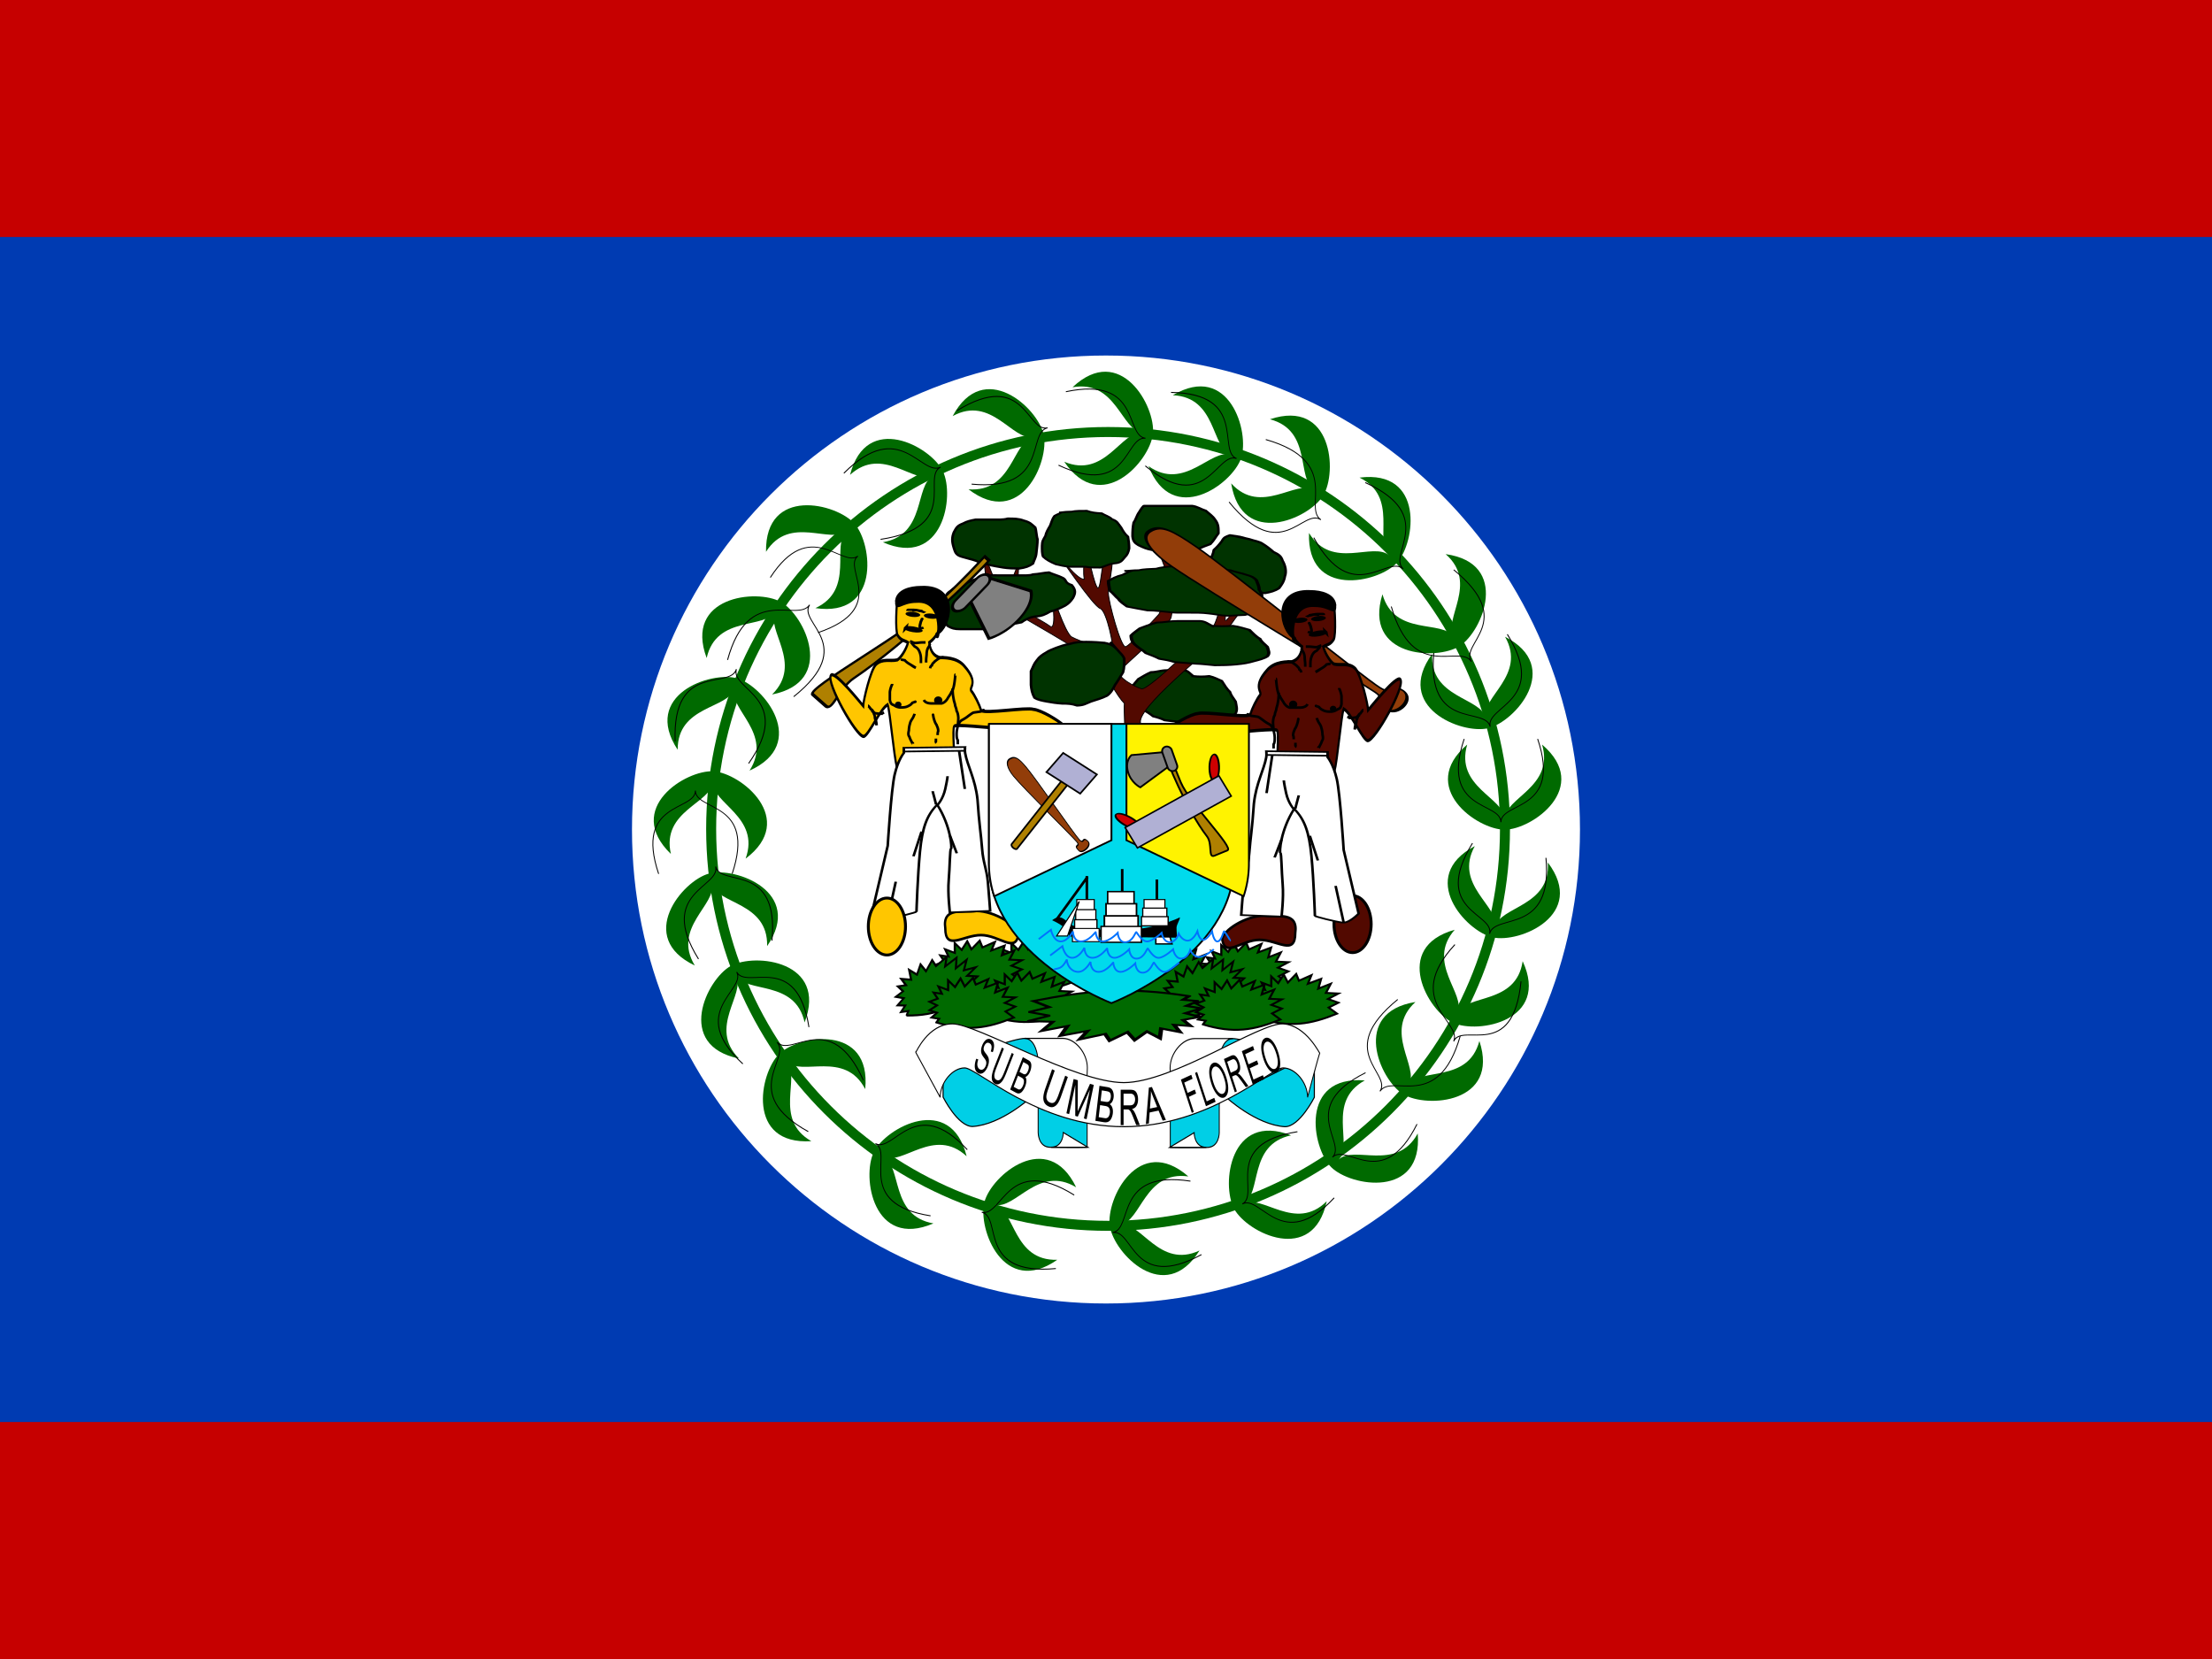 <svg xmlns="http://www.w3.org/2000/svg" viewBox="0 0 640 480"><rect x="0" y="0" width="640" height="480" fill="#333333" stroke="none"/><defs><clipPath id="a"><path fill-opacity=".67" d="M0 0h640v480H0z"/></clipPath></defs><g clip-path="url(#a)"><path fill-rule="evenodd" fill="#c60000" d="M-40 0h720v480H-40z"/><path fill-rule="evenodd" fill="#003bb2" d="M-40 68.57h720v342.86H-40z"/><path d="M457.137 239.998c0 75.743-61.403 137.143-137.142 137.143-75.743 0-137.142-61.4-137.142-137.14 0-75.742 61.402-137.14 137.142-137.14 75.743 0 137.142 61.402 137.142 137.14z" fill-rule="evenodd" fill="#fff"/><g stroke="#000" fill-rule="evenodd"><path d="M0 318.04c6.927 1.02 14.39 1.206 23.312 0 7.405 1.994 12.863 5.647 18.317 8.326 3.053 5.665 7.335 14 11.652 18.316 1.874 6.872 4.64 9.755 8.326 16.652.92 6.795 3.182 13.617 0 19.98-3.796 4.746-9.758 7.516-14.986 9.992-6.902 3.688-10.937 5.046-19.982 6.66-7.444 1.33-15.03 1.666-23.312 1.666-8.01-1.43-14.19-2.757-21.645-3.33-7.414-1.324-15.898-2.007-23.312-3.33-4.812-2.816-11.025-5.127-16.65-6.66-3.907-3.726-9.56-7.954-14.986-11.657-4.19-7.502-8.004-10.206-11.656-16.652-3.318-4.876-4.892-11.17-4.997-19.98 2.626-5.345 6.96-10.53 9.99-14.987 5.2-3.433 11.074-7.99 18.318-11.656 9.784-.346 13.604-3.214 23.312-3.33h24.977c5.65.565 8.44 5.583 13.32 9.99z" transform="matrix(.199 0 0 .17 345.244 141.57)" stroke-width="3.75" fill="#030"/><path d="M273.08 659.39c-6.66-38.298-16.652-133.21-16.652-174.84 1.665-31.64 121.56-139.87 124.89-151.53 3.33-11.656 64.94-99.91 74.93-126.55-24.976 18.316-66.605 98.243-74.93 106.57-8.326 8.326 18.316-83.257 9.99-111.56-8.325 33.303-21.646 118.22-31.637 126.55-4.99 4.996-91.58 104.9-101.57 101.57-9.99-3.33-36.63-19.98-31.633-29.972 4.995-9.99 71.6-71.6 74.93-93.248s8.327-73.266 14.987-78.26c6.662-4.997 16.653-29.974 24.978-49.956-21.645 9.99-24.976 39.964-33.3 41.63-8.327 1.664-28.31-33.304-28.31-33.304s13.32 38.298 14.987 46.624c1.665 8.326-6.66 63.275-11.657 69.936-4.994 6.66-41.627 53.284-48.29 54.95-6.66 1.665-24.975-76.597-24.975-91.583s13.32-73.266 0-76.597c-8.326 0-9.99 68.27-14.986 68.27s-16.653-68.27-16.653-68.27-6.66 31.638-3.33 53.284c-9.99 1.666-36.634-39.962-36.634-39.962s49.955 86.587 59.947 89.917c9.99 4.99 19.98 68.27 18.317 71.6s-49.954-16.65-59.945-23.315c-9.99-6.66-29.972-79.927-29.972-79.927s9.99 71.6-1.665 61.61c-11.656-9.99-29.972-18.316-39.963-33.302-9.99-14.988-4.995-76.6-4.995-76.6s-16.65 54.95-23.312 54.95c-6.66 0-28.307-73.265-28.307-73.265s3.33 79.928 13.32 84.923c9.99 4.995 159.85 104.9 161.52 114.9 1.667 9.99 19.984 48.288 29.975 59.944-1.666 21.647 6.66 161.52 9.99 194.82l29.973 9.99z" transform="matrix(.199 0 0 .17 278.923 126.253)" stroke-width="1pt" fill="#520900"/><path d="M-338.02 133.21c1.85 6.416 2.528 12.146 11.656 14.986 5.054 1.925 15.007 4.53 19.982 6.66 5.242 2.484 11.14 5.594 18.316 6.66 5.394 1.8 14.58 3.65 21.647 4.997 7.447 1.33 15.03 1.665 23.316 1.665 9.557-1.707 13.81-3.43 19.98-8.326 1.852-6.786 4.344-9.832 4.997-18.317.568-7.944 1.666-14.82 1.666-23.31-1.54-4.624-1.79-15.36-3.33-19.983-5.578-5.466-7.05-8.65-16.653-11.656-7.476-3.382-14.307-3.33-23.312-3.33-6.96 2.32-15.343 1.665-23.31 1.665h-23.312c-6.973 1.52-12.292 2.766-18.317 6.66-8.132 3.677-9.337 6.32-13.32 14.99-2.934 8.8-3.036 15.416 0 26.64z" transform="matrix(.199 0 0 .17 343.254 135.897)" stroke-width="3.75" fill="#030"/><path d="M-329.7 191.49c0-2.78-6.02 2.69-8.326 4.995-5.392 3.774-7.647 8.815-8.326 18.317-2.502 5.19 0 13.714 0 21.646 0 9.18.062 15.585 4.996 19.982 5.598 3.445 8.29 4.995 18.316 4.995h46.624c5.896-1.965 13.09-2.953 19.982-4.995 7.705-4.085 13.07-4.517 21.646-6.66 4.883-4.238 11.635-8.6 19.982-9.99 9.547-.456 15.257-3.79 21.647-8.327 8.22-2.054 15.64-6.365 21.65-9.99 4.838-3.29 8.31-7.416 11.657-13.322 3.396-7.92 4.482-12.89-1.665-21.643-12.143-4.415-6.11-9.19-14.987-13.32-4.062-2.454-13.524-5.674-18.316-8.327-8.294.614-14.193 2.68-23.313 3.33-4.71 2.355-14.368 1.665-21.647 1.665h-26.642c-7.968 0-16.35-.656-23.312 1.665-6.667 1.817-9.985 4.84-16.65 6.66-4.394 2.986-11.508 5.41-16.653 8.325l16.653-8.326c-4.393 2.984-11.507 5.41-23.312 13.32z" transform="matrix(.199 0 0 .17 342.26 137.6)" stroke-width="3.75" fill="#030"/><path d="M-186.5 49.95c3.314 0-5.2 3.98-8.326 6.66-4.01 7.063-4.474 13.422-6.66 19.98-2.566 5.773-5.727 13.067-6.66 19.983-3.14 7.494-4.88 10.226-4.997 19.982 0 7.677-.09 16.38 1.665 21.646 5.05 6.366 9.9 9.98 18.317 14.99 7.203 2.495 12.49 3.984 19.98 4.996h23.31c5.267 1.756 13.97 1.665 21.646 1.665 8.492-3.172 11.708-7.21 19.98-8.326 9.116-.828 10.688-4.642 14.987-11.656 3.998-5.168 5.674-11.013 6.66-18.316 0-8.4-.75-15.626-1.665-23.31-4.007-4.494-7.053-10.696-9.99-18.316-5.147-8.82-5.153-12.74-13.32-16.65-3.978-5.43-10.85-8.07-14.99-11.657-8.65-.62-15.217-1.695-21.645-4.996-7.678 0-16.38-.09-21.647 1.666-6.03 0-10.447.57-16.65 1.665z" transform="matrix(.199 0 0 .145 343.918 141.036)" stroke-width="3.75" fill="#030"/><path d="M-58.28 64.935c-.987 0-4.077 4.824-6.66 9.99-4.344 6.916-4.925 13.316-8.326 18.317-1.33 7.443-1.665 15.028-1.665 23.312.75 8.314 3.192 11.323 8.32 14.987 7.714 4.38 11.368 6.415 19.983 8.33 7.447.572 12.8 1.664 21.647 1.664 7.97 0 16.35.657 23.313-1.664 8.283 0 15.87-.337 23.312-1.666 3.823-3.24 12.04-6.14 16.65-8.324 5.483-6.643 8.107-13.246 11.657-18.318 0-9.823.078-15.565-4.995-23.313-3.622-6.39-7.962-9.32-13.323-14.99-6.718-2.335-12.38-7.194-19.982-8.324H-58.28z" transform="matrix(.199 0 0 .17 342.59 135.33)" stroke-width="3.75" fill="#030"/><path d="M76.596 76.59c-6.286 2.62-8.59 3.3-11.656 9.992-4.62 7.115-7.342 10.462-11.656 14.986-.99 6.664-3.643 13.88-6.66 18.317-.915 7.684-1.666 14.913-1.666 23.312 4.222 6.486 10.085 12.603 16.65 16.65 6.792 2.352 13.95 5.933 19.983 8.327 7.77 2.033 14.955 4.398 23.316 4.995 7.217 1.8 15.164 1.66 23.312 1.66 7.404-1.61 13.75-3.477 19.98-8.324 3.334-5.197 7.157-11.046 8.327-19.983 2.754-8.263.54-19.06-3.33-26.642-2.04-7.476-5.016-10.372-13.32-14.986-4.596-4.854-10.703-10.322-14.988-13.32-5.28-4.585-12.142-5.154-19.98-8.327-8.493-1.887-11.338-4.33-19.983-4.995l19.983 4.995c-8.488-1.885-11.333-4.33-28.304-6.66z" transform="matrix(.199 0 0 .17 340.602 141.854)" stroke-width="3.75" fill="#030"/><path d="M-51.62 146.53c-7.617 3.463-11.16 7.635-16.65 13.32 0 8.847 1.092 14.2 1.665 21.648 3.466 4.734 7.144 14.25 9.99 18.316 2.173 6.812 6.922 12.137 9.992 16.652 7.69 3.112 15.495 5.44 23.312 8.325 9.194 0 15.094 2.06 23.31 3.335 6.96 2.32 15.342 1.665 23.31 1.665 8.147 0 16.094-.14 23.312 1.664 7.703 1.37 13.396 4.36 21.647 4.995 4.74-.45 13.136-1.14 19.982-1.667 7.667-3.485 10.982-5.707 14.987-11.656 3.752-4.542 3.33-11.267 3.33-19.98 1.602-8.973 2.092-15.008-1.665-23.313-.108-8.96-1.817-13.172-3.33-21.647-3.006-6.01-5.647-8.65-11.657-11.656-5.467-3.806-12.866-5.996-18.32-9.99-7.432-.884-15.76-2.05-21.646-3.33-6.51-4.34-11.933-6.544-21.647-6.66-9.515-1.132-13.997-2.263-21.648 1.665-7.99.57-15.15 2.17-19.983 4.996-6.144.47-15.283.98-19.982 3.33-7.414 0-9.987 1.288-16.65 1.665l16.65-1.665c-7.414 0-9.987 1.287-18.316 9.99z" transform="matrix(.252 0 0 .132 337.902 146.95)" stroke-width="3.75" fill="#030"/><path d="M-123.22 278.07c-4.3-.632-17.278-1.665-26.642-1.665-8.747 0-15.86.58-23.312 3.33-7.975 1.537-13.883 4.047-19.982 6.66-5.053 2.394-10.953 4.83-14.986 8.326-4.955 3.37-9.13 6.34-13.32 13.325-4.477 6.422-4.945 10.56-8.327 18.317v23.31c.59 7.635 1.64 14.23 5 21.65 5.02 4.016 11.976 5.28 18.316 6.66 6.03 1.31 13.875 2.774 21.647 3.33 9.24 0 14.16.465 21.647 3.33 9.746-.36 11.605-2.628 19.98-6.66 9.314-3.693 14.86-5.06 23.31-9.99 5.175-4.08 8.58-10.986 11.658-18.318 4.69-7.573 7.91-14.884 11.656-21.645 1.804-7.22 1.665-15.165 1.665-23.313-2.22-6.258-5.754-8.905-9.99-14.986-4.62-5.05-6.675-8.946-9.994-13.32l9.99 13.32c-4.615-5.05-6.67-8.946-18.315-11.656z" transform="matrix(.2 0 0 .17 344.25 138.73)" stroke-width="3.75" fill="#030"/><path d="M0 318.04c6.927 1.02 14.39 1.206 23.312 0 7.405 1.994 12.863 5.647 18.317 8.326 3.053 5.665 7.335 14 11.652 18.316 1.874 6.872 4.64 9.755 8.326 16.652.92 6.795 3.182 13.617 0 19.98-3.796 4.746-9.758 7.516-14.986 9.992-6.902 3.688-10.937 5.046-19.982 6.66-7.444 1.33-15.03 1.666-23.312 1.666-8.01-1.43-14.19-2.757-21.645-3.33-7.414-1.324-15.898-2.007-23.312-3.33-4.812-2.816-11.025-5.127-16.65-6.66-3.907-3.726-9.56-7.954-14.986-11.657-4.19-7.502-8.004-10.206-11.656-16.652-3.318-4.876-4.892-11.17-4.997-19.98 2.626-5.345 6.96-10.53 9.99-14.987 5.2-3.433 11.074-7.99 18.318-11.656 9.784-.346 13.604-3.214 23.312-3.33h24.977c5.65.565 8.44 5.583 13.32 9.99z" transform="matrix(.26 0 0 .14 350.64 136.54)" stroke-width="3.75" fill="#030"/></g><g fill-rule="evenodd" stroke="#000" stroke-width="3.711" fill="#006a00"><path d="M200.16 613.18l4.71-7.064-12.952-2.355 9.42-9.415-12.952-4.71 12.952-9.42-12.952-7.064 14.13-5.887-7.065-11.773 14.13 2.353-5.884-14.13 16.484 7.065v-18.84l11.773 12.952 9.42-16.484 7.065 15.306 14.13-16.484 4.71 12.952 21.192-10.597-5.888 16.484 22.37-9.42-4.71 18.84 21.195-9.42-8.242 17.66 21.194 1.177-17.665 10.597 17.662 7.066-16.485 9.42 14.13 11.774c-45.136 20.8-79.674 27.473-131.87 9.42z" transform="matrix(.17 0 0 .15 294.24 194.23)"/><path d="M200.16 613.18l4.71-7.064-12.952-2.355 9.42-9.415-12.952-4.71 12.952-9.42-12.952-7.064 14.13-5.887-7.065-11.773 14.13 2.353-5.884-14.13 16.484 7.065v-18.84l11.773 12.952 9.42-16.484 7.065 15.306 14.13-16.484 4.71 12.952 21.192-10.597-5.888 16.484 22.37-9.42-4.71 18.84 21.195-9.42-8.242 17.66 21.194 1.177-17.665 10.597 17.662 7.066-16.485 9.42 14.13 11.774c-45.136 20.8-79.674 27.473-131.87 9.42z" transform="matrix(.17 0 0 .15 255.21 193.09)"/><path d="M200.16 613.18l4.71-7.064-12.952-2.355 9.42-9.415-12.952-4.71 12.952-9.42-12.952-7.064 14.13-5.887-7.065-11.773 14.13 2.353-5.884-14.13 16.484 7.065v-18.84l11.773 12.952 9.42-16.484 7.065 15.306 14.13-16.484 4.71 12.952 21.192-10.597-5.888 16.484 22.37-9.42-4.71 18.84 21.195-9.42-8.242 17.66 21.194 1.177-17.665 10.597 17.662 7.066-16.485 9.42 14.13 11.774c-45.136 20.8-79.674 27.473-131.87 9.42z" transform="matrix(.17 0 0 .15 315.93 193.66)"/><path d="M200.16 613.18l4.71-7.064-12.952-2.355 9.42-9.415-12.952-4.71 12.952-9.42-12.952-7.064 14.13-5.887-7.065-11.773 14.13 2.353-5.884-14.13 16.484 7.065v-18.84l11.773 12.952 9.42-16.484 7.065 15.306 14.13-16.484 4.71 12.952 21.192-10.597-5.888 16.484 22.37-9.42-4.71 18.84 21.195-9.42-8.242 17.66 21.194 1.177-17.665 10.597 17.662 7.066-16.485 9.42 14.13 11.774c-45.136 20.8-79.674 27.473-131.87 9.42z" transform="matrix(.16 -.05 .03 .15 288.98 212.41)"/><path d="M200.16 613.18l4.71-7.064-12.952-2.355 9.42-9.415-12.952-4.71 12.952-9.42-12.952-7.064 14.13-5.887-7.065-11.773 14.13 2.353-5.884-14.13 16.484 7.065v-18.84l11.773 12.952 9.42-16.484 7.065 15.306 14.13-16.484 4.71 12.952 21.192-10.597-5.888 16.484 22.37-9.42-4.71 18.84 21.195-9.42-8.242 17.66 21.194 1.177-17.665 10.597 17.662 7.066-16.485 9.42 14.13 11.774c-45.136 20.8-79.674 27.473-131.87 9.42z" transform="matrix(.17 0 0 .15 330.39 202.72)"/><path d="M200.16 613.18l4.71-7.064-12.952-2.355 9.42-9.415-12.952-4.71 12.952-9.42-12.952-7.064 14.13-5.887-7.065-11.773 14.13 2.353-5.884-14.13 16.484 7.065v-18.84l11.773 12.952 9.42-16.484 7.065 15.306 14.13-16.484 4.71 12.952 21.192-10.597-5.888 16.484 22.37-9.42-4.71 18.84 21.195-9.42-8.242 17.66 21.194 1.177-17.665 10.597 17.662 7.066-16.485 9.42 14.13 11.774c-45.136 20.8-79.674 27.473-131.87 9.42z" transform="matrix(.17 0 0 .15 314.01 204.42)"/><path d="M200.16 613.18l4.71-7.064-12.952-2.355 9.42-9.415-12.952-4.71 12.952-9.42-12.952-7.064 14.13-5.887-7.065-11.773 14.13 2.353-5.884-14.13 16.484 7.065v-18.84l11.773 12.952 9.42-16.484 7.065 15.306 14.13-16.484 4.71 12.952 21.192-10.597-5.888 16.484 22.37-9.42-4.71 18.84 21.195-9.42-8.242 17.66 21.194 1.177-17.665 10.597 17.662 7.066-16.485 9.42 14.13 11.774c-45.136 20.8-79.674 27.473-131.87 9.42z" transform="matrix(.17 0 0 .15 238.82 193.09)"/><path d="M200.16 613.18l4.71-7.064-12.952-2.355 9.42-9.415-12.952-4.71 12.952-9.42-12.952-7.064 14.13-5.887-7.065-11.773 14.13 2.353-5.884-14.13 16.484 7.065v-18.84l11.773 12.952 9.42-16.484 7.065 15.306 14.13-16.484 4.71 12.952 21.192-10.597-5.888 16.484 22.37-9.42-4.71 18.84 21.195-9.42-8.242 17.66 21.194 1.177-17.665 10.597 17.662 7.066-16.485 9.42 14.13 11.774c-45.136 20.8-79.674 27.473-131.87 9.42z" transform="matrix(.16 -.05 .03 .15 211.86 211.85)"/><path d="M200.16 613.18l4.71-7.064-12.952-2.355 9.42-9.415-12.952-4.71 12.952-9.42-12.952-7.064 14.13-5.887-7.065-11.773 14.13 2.353-5.884-14.13 16.484 7.065v-18.84l11.773 12.952 9.42-16.484 7.065 15.306 14.13-16.484 4.71 12.952 21.192-10.597-5.888 16.484 22.37-9.42-4.71 18.84 21.195-9.42-8.242 17.66 21.194 1.177-17.665 10.597 17.662 7.066-16.485 9.42 14.13 11.774c-45.136 20.8-79.674 27.473-131.87 9.42z" transform="matrix(.17 0 0 .15 253.28 202.16)"/><path d="M200.16 613.18l4.71-7.064-12.952-2.355 9.42-9.415-12.952-4.71 12.952-9.42-12.952-7.064 14.13-5.887-7.065-11.773 14.13 2.353-5.884-14.13 16.484 7.065v-18.84l11.773 12.952 9.42-16.484 7.065 15.306 14.13-16.484 4.71 12.952 21.192-10.597-5.888 16.484 22.37-9.42-4.71 18.84 21.195-9.42-8.242 17.66 21.194 1.177-17.665 10.597 17.662 7.066-16.485 9.42 14.13 11.774c-45.136 20.8-79.674 27.473-131.87 9.42z" transform="matrix(.17 0 0 .15 236.89 203.85)"/><path d="M200.16 613.18l4.71-7.064-12.952-2.355 9.42-9.415-12.952-4.71 12.952-9.42-12.952-7.064 14.13-5.887-7.065-11.773 14.13 2.353-5.884-14.13 16.484 7.065v-18.84l11.773 12.952 9.42-16.484 7.065 15.306 14.13-16.484 4.71 12.952 21.192-10.597-5.888 16.484 22.37-9.42-4.71 18.84 21.195-9.42-8.242 17.66 21.194 1.177-17.665 10.597 17.662 7.066-16.485 9.42 14.13 11.774c-45.136 20.8-79.674 27.473-131.87 9.42z" transform="matrix(-.34 0 .02 -.15 399.81 380.19)"/></g><path d="M356.34 196.48c0 22.512-18.995 6.66-38.298 6.66-19.302 0-36.632 17.517-39.962 0 0-9.19 25.655-23.312 44.957-23.312 14.308 1.666 36.634-4.196 33.303 16.652z" fill-rule="evenodd" transform="matrix(.27 0 0 .3 278.56 210.98)" stroke="#000" stroke-width="2.5" fill="#510800"/><path d="M356.34 196.48c0 22.512-18.995 6.66-38.298 6.66-19.302 0-36.632 17.517-39.962 0 0-9.19 25.655-23.312 44.957-23.312 14.308 1.666 36.634-4.196 33.303 16.652z" fill-rule="evenodd" transform="matrix(-.27 0 0 .3 369.71 209.61)" stroke="#000" stroke-width="2.5" fill="#ffc600"/><path d="M349.68 188.16c0 13.794-7.082 24.977-15.82 24.977-8.736 0-15.818-11.183-15.818-24.977s7.082-24.977 15.82-24.977c8.735 0 15.818 11.183 15.818 24.977z" fill-rule="evenodd" transform="matrix(.34 0 0 .33 277.83 205.29)" stroke="#000" stroke-width="2.5" fill="#520900"/><g fill-rule="evenodd" stroke="#000" stroke-width="1pt" transform="matrix(-.62 -.12 -.37 .62 523.74 93.66)"><path d="M273.75 383.58c-2.737 4.56 42.976 12.952 57.694 22.37 14.72 9.42 14.718 10.01 21.194 14.72l1.765-2.945C350.87 414.193 315.91 391.37 292 383.58c-6.805-2.273-10.3-13.248-12.95-8.83l-5.3 8.83z" transform="matrix(-.72 -.55 .52 -.76 322.39 677.92)" fill="#af8000"/><path d="M319.08 369.45l-25.315-5.887s-5.887 2.354-6.475 11.185c-.59 8.83 4.71 14.13 4.71 14.13l27.08-9.42V369.45z" transform="matrix(.84 -.3 .28 .9 -89.24 -64.18)" fill="gray"/><rect ry="3.532" rx="3.532" transform="matrix(.84 -.3 .28 .9 -19.21 -255.61)" height="19.428" width="7.064" y="534.62" x="175.71" fill="gray"/></g><path d="M244.77 87.42c7.322-5.948 11.157-3.72 17.65 3.1 9.322 9.815 41.317 58.855 46.312 63.02s4.24-6.42 10.344-1.39c3.032 3.728-10.437 17.027-13.737 14.57-6.415-5.02 3.91-5.375-.358-9.644-4.925-5.133-51.215-40.497-60.282-50.57-5.92-6.578-6.313-13.97.068-19.088z" fill-rule="evenodd" transform="matrix(.7 .16 .33 .53 132.43 68.16)" stroke="#000" stroke-width="1.25" fill="#923d09"/><g stroke="#000"><path d="M193.63 88.25c15.546 4.423 43.275 46.12 53.766 45.79 16.652-.48 83.233-77.56 72.564-88.252-7.4-8.246-67.94 41.192-71.852 44.126-.67-8.6-15.95-51.042-28.31-59.945-14.62-9.31-32.21-4.16-47.82-6.665-7.3-2.843-18.84-14.056-23.78-24.976 8.182-3.544 15.323-2.48 23.31-10.65 5.68-6.643 2.382-46.914.37-51.06-13.29-14.268 5.43-7.327-39.023-9.08-64.268-2.448-75.878 49.58-31.653 70.79-3.462 15.93-14.22 19.594-22.94 21.646-8.776.106-38.825-.763-55.545 12.49-33.403 24.55-8.925 30.903-15.352 35.8C.192 73.91-10.503 88.093-14.523 96.573c-10.472 4.996-99.485-4.995-116.5-1.664-16.42.962-56.467 15.815-73.15 26.64 3.565 14.14 241.51-7.605 249.27-2.5 5.946 3.346-2.705 51.238 2.01 54.95 1.66 9.063 116.54 5.83 125.6 5.83 7.558-18.86 15.39-81.558 20.926-91.583z" fill-rule="evenodd" transform="matrix(-.13 0 0 .2 282 186.26)" stroke-width="4.702" fill="#ffc600"/><path d="M174.9-96.568c1.543 25.457-7.118 3.304-38.37 3.304C75.97-98.3 97.246 5.932 97.246-26.24 71.018-39.95 52.41-126.53 126.86-123.17c23.54 0 44.96 7.858 48.045 26.603z" fill-rule="evenodd" transform="matrix(-.15 0 0 .14 285.62 187.12)" stroke-width="5.125"/><path d="M275.614 199.195c0 .336.034 1.59.167 2.33.09.75.31 1.616.5 2.166.07.89.42 1.035.5 2 .31.453.442 1.188.5 1.997 0 .854-.137 1.512-.167 2.33-.096.713-.322 1.275-.333 2.166 0 .873 0 1.51.333 1.998v1.167" stroke-width=".75" fill="none"/><path d="M276.448 195.198c-.116 0-.206 4.026-1.166 4.996-.208.642-.914 1.47-1.165 1.998-.335.492-.796 1.074-1.665 1.332h-2.332c-.926 0-1.494.01-2.164-.333a1.55 1.55 0 01-.666-.665m-2.498.5h-.167c.466 0 .22-.022-.666.332-.346.507-.755.725-1.333 1-.596.293-1.278.333-2.165.333-.84-.07-1.348-.337-1.832-.666-.808-.262-.962-.587-1.165-1.5v-2.33a7.448 7.448 0 01.5-1.832c.084-.252.166-.14.166-.5m-6.992 6.328c.084 0 .53.515.832 1 .514.183.647.742.832 1.165.134.535.334.572.334 1.332.336.742.44 1.4.5 2.165l-.5-2.165c.336.742.44 1.4.5 2.165m7.326-18.982h.166c-.45 0-.22-.01.666.166.364.454.962.86 1.5 1.165.594.366 1.072.803 1.664 1l-1.665-1c.595.366 1.073.803 1.665 1m7.826-2.997h-.167c.45 0 .22-.01-.666.167-.586.278-.95.578-1.497 1-.258.386-.652.46-.833 1.164-.314.17-.424.334-.5.833m-1.332-7.493h-.832c-.906 0-1.347.136-2.165.167-.706-.084-.875-.347-1.497-.5m1.332 20.983c-.028.132-.33.85-.5 1.165-.303.503-.707.983-.832 1.666-.194.58-.306 1.246-.334 1.998-.153.7-.254 1.324.166 1.832.18.658.514 1.138.832 1.83.222 0 .167-.054.167.168m5.83-8.327v.166c0-.448-.01-.22.166.667.23.803.43 1.478.834 1.998.22.66.465.9.5 1.832-.133.31-.167.653-.167 1.166m-.5 1v.832c-.182.242-.11.26-.333.333m14.152-9.326v.166c0-.465.052-.187-.833.167-.714.128-1.587.207-2.164.333-.536.262-1.054.696-1.5 1-.398.345-.963.695-1.498.998-.6.3-.865.565-1.166 1.166-.18.242-.11.26-.333.333" stroke-width=".75" fill="none"/><path d="M423.78-16.655c.123-.184 2.467-1.914 4.996-2.498 1.805-1.354 4.812-.74 6.66 0" transform="matrix(-.32 0 0 .2 403.23 180.6)" stroke-width="3" fill="none"/><path d="M445.42-19.153h.833c-2.248 0-1.106.054 3.33-.833 3.48-1.16 7.672-.832 11.656-.832 1.17.39.83.242.83 1.665M444.59-7.497v.833c0-2.327-.103-1.09 1.666 3.33.643 2.962 1.76 7.05.832 9.158-2.184 0-2.86-.274-4.163-.833" transform="matrix(-.24 0 0 .2 373.51 180.6)" stroke-width="3.402" fill="none"/><path d="M371.33-24.98c0 3.218-4.1 5.827-9.158 5.827s-9.158-2.61-9.158-5.828 4.1-5.83 9.158-5.83 9.158 2.61 9.158 5.83z" fill-rule="evenodd" transform="matrix(-.24 -.04 -.02 .1 350.64 199.07)" stroke-width="4.501"/><path d="M371.33-24.98c0 3.218-4.1 5.827-9.158 5.827s-9.158-2.61-9.158-5.828 4.1-5.83 9.158-5.83 9.158 2.61 9.158 5.83z" fill-rule="evenodd" transform="matrix(-.17 -.02 -.02 .08 330.5 187.51)" stroke-width="6.528"/><path d="M371.33-24.98c0 3.218-4.1 5.827-9.158 5.827s-9.158-2.61-9.158-5.828 4.1-5.83 9.158-5.83 9.158 2.61 9.158 5.83z" fill-rule="evenodd" transform="matrix(-.17 -.02 -.02 .08 325.19 187)" stroke-width="6.528"/><path d="M270.62 202.608c0 .414.373.75.833.75.46 0 .832-.336.832-.75s-.373-.75-.832-.75c-.46 0-.833.336-.833.75zm-11.324 1.25c0 .276.26.5.583.5.32 0 .582-.224.582-.5s-.26-.5-.583-.5c-.323 0-.584.224-.584.5z" fill-rule="evenodd" stroke-width=".75"/><path d="M263.792 186.207v.166c0-.56-.04-.206.833.666.744.356 1.032.733 1.332 1.33.348.77.468 1.324.5 2.166v1.333m2.83-5.83c-.114 0-.294.455-.5 1-.37.437-.606 1.07-.665 1.83 0 .905-.156 1.292-.166 2.166v.666m-15.654 13.986c0 .096.52.29.832.666.632.085 1.193.166 1.998.166.122-.183.367-.243.666-.333" stroke-width=".75" fill="none"/></g><g fill-rule="evenodd" stroke="#000" stroke-width="3.75" fill="#fff"><path d="M276.41 36.63l88.253 1.665V49.95s8.325 14.987 13.32 48.29c4.996 33.303 9.992 158.19 9.992 158.19l21.646 141.54s-13.32 21.647-23.31 19.982c-9.99-1.666-39.96-13.32-39.96-14.987 0-1.665-1.666-79.926-4.996-133.21-3.33-53.285-9.99-81.592-24.976-104.9-19.982 48.288-21.647 98.243-19.982 98.243s1.665 39.963 3.33 69.936c1.666 29.972-1.665 71.6-1.665 71.6l-58.28-3.33s1.665-36.633 3.33-64.94c1.666-28.307 6.745-41.625 8.327-73.266 1.748-34.963 4.202-53.32 6.66-109.9 3.238-45.74 14.687-75.258 17.9-103.24.87-7.133-.416-12.488.416-13.32z" transform="matrix(-.2 0 0 .13 334.44 211.38)"/><path d="M316.38 166.51s-8.326-13.32-11.656-36.633-3.33-28.307-3.33-28.307m-3.334 131.55l-9.99 39.963" transform="matrix(-.2 0 0 .13 334.44 211.38)"/><path d="M276.41 223.12l11.657 54.95" transform="matrix(-.2 0 0 .13 321.91 211.6)"/><path d="M387.98 417.95l-11.66-81.6M276.41 44.955l88.253 1.665M318.04 164.84c0-1.665 4.995-29.972 4.995-29.972M284.74 44.955l-8.326 84.922" transform="matrix(-.2 0 0 .13 334.44 211.38)"/></g><path d="M435.436 239.833c0 63.42-51.416 114.837-114.838 114.837S205.76 303.254 205.76 239.833s51.417-114.838 114.838-114.838 114.838 51.416 114.838 114.838z" stroke="#006a00" stroke-width="2.894" fill="none"/><g stroke-width="1pt"><path d="M446.172 215.426c14.442 12.315-2.86 24.63-10.832 24.63-7.972 0-25.275-12.316-10.832-24.63-3.61 12.315 10.832 15.394 10.832 21.552 0-6.158 14.443-9.236 10.832-21.552z" fill-rule="evenodd" fill="#006a00"/><path d="M336.61 432.28c35.433 124.02-53.15 106.3-53.15 141.73 0-35.433-88.582-17.717-53.15-141.73" stroke="#000" fill="none" transform="matrix(.2 0 0 .17 377.57 140.31)"/></g><g stroke-width="1pt"><path d="M310.32 112.045c13.822-13.01 24.133 5.57 23.25 13.502-.88 7.933-15.017 23.79-25.644 8.056 11.825 4.955 16.478-9.077 22.59-8.396-6.112-.68-7.57-15.394-20.195-13.162z" fill-rule="evenodd" fill="#006a00"/><path d="M336.61 432.28c35.433 124.02-53.15 106.3-53.15 141.73 0-35.433-88.582-17.717-53.15-141.73" stroke="#000" fill="none" transform="matrix(.02 -.2 .17 .02 228.17 172.01)"/></g><g stroke-width="1pt"><path d="M347.045 361.822c-10.01 16.134-24.75.84-25.938-7.054-1.188-7.893 8.395-26.86 22.71-14.395-12.7-1.74-13.59 13.018-19.67 13.936 6.08-.92 11.274 12.92 22.898 7.51z" fill-rule="evenodd" fill="#006a00"/><path d="M336.61 432.28c35.433 124.02-53.15 106.3-53.15 141.73 0-35.433-88.582-17.717-53.15-141.73" stroke="#000" fill="none" transform="matrix(.03 .2 -.17 .03 411.01 282.71)"/></g><g stroke-width="1pt"><path d="M194.105 247.072c-13.647-13.193 4.388-24.403 12.345-23.905 7.957.498 24.46 13.87 9.277 25.258 4.37-12.066-9.852-16.04-9.47-22.187-.382 6.146-14.988 8.317-12.152 20.834z" fill-rule="evenodd" fill="#006a00"/><path d="M336.61 432.28c35.433 124.02-53.15 106.3-53.15 141.73 0-35.433-88.582-17.717-53.15-141.73" stroke="#000" fill="none" transform="matrix(-.2 0 0 -.17 257.89 326.33)"/></g><g stroke-width="1pt"><path d="M435.467 184.24c16.876 8.673 2.853 24.63-4.908 26.458-7.76 1.83-27.42-6.188-16.18-21.49-.7 12.817 14.063 12.5 15.472 18.495-1.41-5.994 11.945-12.304 5.612-23.464z" fill-rule="evenodd" fill="#006a00"/><path d="M336.61 432.28c35.433 124.02-53.15 106.3-53.15 141.73 0-35.433-88.582-17.717-53.15-141.73" stroke="#000" fill="none" transform="matrix(.2 -.05 .04 .17 351.5 126.86)"/></g><g stroke-width="1pt"><path d="M275.64 120.38c8.96-16.74 24.645-2.42 26.335 5.382 1.69 7.8-6.665 27.342-21.745 15.818 12.785.924 12.73-13.86 18.74-15.166-6.01 1.305-12.074-12.175-23.33-6.033z" fill-rule="evenodd" fill="#006a00"/><path d="M336.61 432.28c35.433 124.02-53.15 106.3-53.15 141.73 0-35.433-88.582-17.717-53.15-141.73" stroke="#000" fill="none" transform="matrix(-.04 -.2 .17 -.04 216.85 203.43)"/></g><g stroke-width="1pt"><path d="M383.86 347.56c-3.944 18.58-22.995 9.205-26.79 2.184-3.793-7.02-1.21-28.118 16.48-21.26-12.536 2.682-8.367 16.865-13.776 19.796 5.41-2.93 14.986 8.322 24.086-.72z" fill-rule="evenodd" fill="#006a00"/><path d="M336.61 432.28c35.433 124.02-53.15 106.3-53.15 141.73 0-35.433-88.582-17.717-53.15-141.73" stroke="#000" fill="none" transform="matrix(.1 .18 -.15 .08 417.2 251.4)"/></g><g stroke-width="1pt"><path d="M201.03 279.352c-17.135-8.152-3.607-24.532 4.093-26.598 7.7-2.067 27.597 5.343 16.83 20.982.304-12.83-14.442-12.06-16.034-18.01 1.59 5.948-11.566 12.666-4.89 23.626z" fill-rule="evenodd" fill="#006a00"/><path d="M336.61 432.28c35.433 124.02-53.15 106.3-53.15 141.73 0-35.433-88.582-17.717-53.15-141.73" stroke="#000" fill="none" transform="matrix(-.2 .05 -.04 -.17 286.71 334.13)"/></g><g stroke-width="1pt"><path d="M418.277 160.327c18.784 2.654 10.76 22.333 4.03 26.608-6.733 4.276-27.932 3.156-22.323-14.99 3.54 12.337 17.38 7.19 20.676 12.39-3.294-5.198 7.255-15.544-2.383-24.008z" fill-rule="evenodd" fill="#006a00"/><path d="M336.61 432.28c35.433 124.02-53.15 106.3-53.15 141.73 0-35.433-88.582-17.717-53.15-141.73" stroke="#000" fill="none" transform="matrix(.17 -.1 .1 .15 320.16 133.68)"/></g><g stroke-width="1pt"><path d="M245.943 137.4c4.71-18.4 23.357-8.24 26.856-1.068 3.5 7.172.04 28.145-17.35 20.557 12.636-2.16 9.06-16.506 14.585-19.21-5.526 2.703-14.628-8.938-24.095-.283z" fill-rule="evenodd" fill="#006a00"/><path d="M336.61 432.28c35.433 124.02-53.15 106.3-53.15 141.73 0-35.433-88.582-17.717-53.15-141.73" stroke="#000" fill="none" transform="matrix(-.1 -.18 .16 -.08 208.65 232.09)"/></g><g stroke-width="1pt"><path d="M410.195 327.94c1.517 18.934-19.414 15.395-25.052 9.75-5.638-5.642-9.178-26.6 9.732-25.085-11.25 6.154-3.21 18.555-7.558 22.91 4.347-4.355 16.735 3.692 22.878-7.574z" fill-rule="evenodd" fill="#006a00"/><path d="M336.61 432.28c35.433 124.02-53.15 106.3-53.15 141.73 0-35.433-88.582-17.717-53.15-141.73" stroke="#000" fill="none" transform="matrix(.14 .14 -.12 .12 414.73 226.25)"/></g><g stroke-width="1pt"><path d="M213.82 306.27c-18.582-3.82-9.35-22.96-2.364-26.806 6.986-3.847 28.074-1.406 21.346 16.354-2.764-12.533-16.9-8.262-19.864-13.657 2.963 5.4-8.21 15.065.882 24.11z" fill-rule="evenodd" fill="#006a00"/><path d="M336.61 432.28c35.433 124.02-53.15 106.3-53.15 141.73 0-35.433-88.582-17.717-53.15-141.73" stroke="#000" fill="none" transform="matrix(-.18 .1 -.08 -.15 310.09 338.99)"/></g><g stroke-width="1pt"><path d="M393.347 138.187c18.82-2.372 16.233 18.724 10.857 24.618-5.377 5.894-26.128 10.38-25.468-8.603 6.646 10.975 18.657 2.374 23.198 6.527-4.54-4.156 2.93-16.91-8.587-22.546z" fill-rule="evenodd" fill="#006a00"/><path d="M336.61 432.28c35.433 124.02-53.15 106.3-53.15 141.73 0-35.433-88.582-17.717-53.15-141.73" stroke="#000" fill="none" transform="matrix(.14 -.15 .13 .12 291.68 138.24)"/></g><g stroke-width="1pt"><path d="M221.634 159.638c-.273-18.992 20.38-14.084 25.637-8.082 5.26 6.002 7.418 27.147-11.35 24.392 11.627-5.4 4.42-18.303 9.043-22.363-4.623 4.06-16.456-4.785-23.325 6.053z" fill-rule="evenodd" fill="#006a00"/><path d="M336.61 432.28c35.433 124.02-53.15 106.3-53.15 141.73 0-35.433-88.582-17.717-53.15-141.73" stroke="#000" fill="none" transform="matrix(-.13 -.15 .13 -.1 210.44 260.81)"/></g><g stroke-width="1pt"><path d="M428.034 301.192c5.935 18.04-15.24 19.545-22.048 15.393-6.808-4.153-15.186-23.684 3.548-26.677-9.483 8.637 1.25 18.79-1.95 24.048 3.2-5.26 17.134-.365 20.45-12.764z" fill-rule="evenodd" fill="#006a00"/><path d="M336.61 432.28c35.433 124.02-53.15 106.3-53.15 141.73 0-35.433-88.582-17.717-53.15-141.73" stroke="#000" fill="none" transform="matrix(.17 .1 -.1 .15 408.48 201.3)"/></g><g stroke-width="1pt"><path d="M234.75 330.176c-18.932 1.19-15.035-19.702-9.3-25.25 5.732-5.545 26.722-8.726 24.88 10.18-5.95-11.37-18.472-3.537-22.746-7.965 4.273 4.43-3.977 16.69 7.166 23.04z" fill-rule="evenodd" fill="#006a00"/><path d="M336.61 432.28c35.433 124.02-53.15 106.3-53.15 141.73 0-35.433-88.582-17.717-53.15-141.73" stroke="#000" fill="none" transform="matrix(-.15 .14 -.12 -.13 336.22 336.48)"/></g><g stroke-width="1pt"><path d="M367.436 121.305c18-5.994 19.564 15.202 15.435 22.03-4.124 6.83-23.61 15.274-26.65-3.474 8.654 9.47 18.76-1.303 24.025 1.885-5.26-3.188-.413-17.153-12.806-20.437z" fill-rule="evenodd" fill="#006a00"/><path d="M336.61 432.28c35.433 124.02-53.15 106.3-53.15 141.73 0-35.433-88.582-17.717-53.15-141.73" stroke="#000" fill="none" transform="matrix(.1 -.17 .15 .1 267.73 141.17)"/></g><g stroke-width="1pt"><path d="M204.46 190.387c-6.63-17.796 14.47-20.122 21.435-16.238 6.964 3.88 16.094 23.07-2.51 26.79 9.14-8.998-1.98-18.725 1.014-24.105-2.997 5.38-17.11 1.03-19.94 13.55z" fill-rule="evenodd" fill="#006a00"/><path d="M336.61 432.28c35.433 124.02-53.15 106.3-53.15 141.73 0-35.433-88.582-17.717-53.15-141.73" stroke="#000" fill="none" transform="matrix(-.18 -.1 .1 -.15 227.87 289.44)"/></g><g stroke-width="1pt"><path d="M440.556 278.107c7.952 17.244-12.913 21.157-20.15 17.81-7.237-3.35-17.786-21.795.484-26.908-8.436 9.66 3.385 18.52.805 24.11 2.58-5.59 16.98-2.32 18.86-15.016z" fill-rule="evenodd" fill="#006a00"/><path d="M336.61 432.28c35.433 124.02-53.15 106.3-53.15 141.73 0-35.433-88.582-17.717-53.15-141.73" stroke="#000" fill="none" transform="matrix(.18 .1 -.07 .16 409.75 181.1)"/></g><g stroke-width="1pt"><path d="M270.06 353.976c-17.433 7.492-20.774-13.498-17.235-20.65 3.54-7.153 22.24-17.21 26.85 1.213-9.418-8.71-18.584 2.882-24.096.15 5.51 2.732 1.85 17.056 14.48 19.283z" fill-rule="evenodd" fill="#006a00"/><path d="M336.61 432.28c35.433 124.02-53.15 106.3-53.15 141.73 0-35.433-88.582-17.717-53.15-141.73" stroke="#000" fill="none" transform="matrix(-.1 .18 -.15 -.08 367.74 325.77)"/></g><g stroke-width="1pt"><path d="M447.844 249.543c11.412 15.173-8.157 23.412-15.937 21.67-7.78-1.74-21.983-17.54-5.204-26.402-6.207 11.23 7.216 17.39 5.875 23.4 1.34-6.01 16.107-5.86 15.266-18.664z" fill-rule="evenodd" fill="#006a00"/><path d="M336.61 432.28c35.433 124.02-53.15 106.3-53.15 141.73 0-35.433-88.582-17.717-53.15-141.73" stroke="#000" fill="none" transform="matrix(.2 .04 -.04 .17 397.26 161.25)"/></g><g stroke-width="1pt"><path d="M339.332 114.35c16.322-9.678 22.337 10.705 19.748 18.255-2.588 7.55-19.84 19.936-26.783 2.26 10.46 7.418 18.06-5.26 23.876-3.26-5.816-2-4.035-16.676-16.84-17.256z" fill-rule="evenodd" fill="#006a00"/><path d="M336.61 432.28c35.433 124.02-53.15 106.3-53.15 141.73 0-35.433-88.582-17.717-53.15-141.73" stroke="#000" fill="none" transform="matrix(.07 -.2 .16 .06 246.09 154.92)"/></g><g stroke-width="1pt"><path d="M305.89 364.498c-15.547 10.883-23.08-8.99-21.066-16.712 2.013-7.724 18.282-21.378 26.536-4.276-10.99-6.608-17.61 6.607-23.562 5.053 5.95 1.554 5.28 16.324 18.093 15.935z" fill-rule="evenodd" fill="#006a00"/><path d="M336.61 432.28c35.433 124.02-53.15 106.3-53.15 141.73 0-35.433-88.582-17.717-53.15-141.73" stroke="#000" fill="none" transform="matrix(-.05 .2 -.17 -.04 395.81 317)"/></g><g stroke-width="1pt"><path d="M196.065 216.915c-10.444-15.856 9.6-22.857 17.256-20.633 7.66 2.224 20.85 18.878 3.55 26.676 6.898-10.82-6.115-17.806-4.402-23.72-1.713 5.914-16.44 4.842-16.4 17.677z" fill-rule="evenodd" fill="#006a00"/><path d="M336.61 432.28c35.433 124.02-53.15 106.3-53.15 141.73 0-35.433-88.582-17.717-53.15-141.73" stroke="#000" fill="none" transform="matrix(-.2 -.06 .05 -.17 241.05 308.2)"/></g><g stroke="#000"><path d="M193.63 88.25c15.546 4.423 43.275 46.12 53.766 45.79 16.652-.48 83.233-77.56 72.564-88.252-7.4-8.246-67.94 41.192-71.852 44.126-.67-8.6-15.95-51.042-28.31-59.945-14.62-9.31-32.21-4.16-47.82-6.665-7.3-2.843-18.84-14.056-23.78-24.976 8.182-3.544 15.323-2.48 23.31-10.65 5.68-6.643 2.382-46.914.37-51.06-13.29-14.268 5.43-7.327-39.023-9.08-64.268-2.448-75.878 49.58-31.653 70.79-3.462 15.93-14.22 19.594-22.94 21.646-8.776.106-38.825-.763-55.545 12.49-33.403 24.55-8.925 30.903-15.352 35.8C.192 73.91-10.503 88.093-14.523 96.573c-10.472 4.996-99.485-4.995-116.5-1.664-16.42.962-56.467 15.815-73.15 26.64 3.565 14.14 241.51-7.605 249.27-2.5 5.946 3.346-2.705 51.238 2.01 54.95 1.66 9.063 116.54 5.83 125.6 5.83 7.558-18.86 15.39-81.558 20.926-91.583z" fill-rule="evenodd" transform="matrix(.13 0 0 .2 363.59 187.47)" stroke-width="4.702" fill="#520900"/><path d="M174.9-96.568c1.543 25.457-7.118 3.304-38.37 3.304C75.97-98.3 97.246 5.932 97.246-26.24 71.018-39.95 52.41-126.53 126.86-123.17c23.54 0 44.96 7.858 48.045 26.603z" fill-rule="evenodd" transform="matrix(.15 0 0 .14 359.98 188.33)" stroke-width="5.125"/><path d="M369.986 200.405c0 .336-.034 1.59-.167 2.33-.09.75-.31 1.616-.5 2.166-.07.89-.42 1.035-.5 2-.31.453-.442 1.188-.5 1.997 0 .854.137 1.512.167 2.33.096.713.322 1.275.333 2.166 0 .873 0 1.51-.333 1.998v1.167" stroke-width=".75" fill="none"/><path d="M369.152 196.408c.116 0 .206 4.026 1.166 4.996.208.642.914 1.47 1.165 1.998.335.492.796 1.074 1.665 1.332h2.332c.926 0 1.494.01 2.164-.333a1.55 1.55 0 00.666-.665m2.498.5h.167c-.466 0-.22-.022.666.332.346.507.755.725 1.333 1 .596.293 1.278.333 2.165.333.84-.07 1.348-.337 1.832-.666.808-.262.962-.587 1.165-1.5v-2.33a7.448 7.448 0 00-.5-1.832c-.084-.252-.166-.14-.166-.5m6.992 6.328c-.084 0-.53.515-.832 1-.514.183-.647.742-.832 1.165-.134.535-.334.572-.334 1.332-.336.742-.44 1.4-.5 2.165l.5-2.165c-.336.742-.44 1.4-.5 2.165m-7.326-18.982h-.166c.45 0 .22-.01-.666.166-.364.454-.962.86-1.5 1.165-.594.366-1.072.803-1.664 1l1.665-1c-.595.366-1.073.803-1.665 1m-7.826-2.997h.167c-.45 0-.22-.01.666.167.586.278.95.578 1.497 1 .258.386.652.46.833 1.164.314.17.424.334.5.833m1.332-7.493h.832c.906 0 1.347.136 2.165.167.706-.084.875-.347 1.497-.5m-1.332 20.983c.028.132.33.85.5 1.165.303.503.707.983.832 1.666.194.58.306 1.246.334 1.998.153.7.254 1.324-.166 1.832-.18.658-.514 1.138-.832 1.83-.222 0-.167-.054-.167.168m-5.83-8.327v.166c0-.448.01-.22-.166.667-.23.803-.43 1.478-.834 1.998-.22.66-.465.9-.5 1.832.133.31.167.653.167 1.166m.5 1v.832c.182.242.11.26.333.333m-14.152-9.326v.166c0-.465-.052-.187.833.167.714.128 1.587.207 2.164.333.536.262 1.054.696 1.5 1 .398.345.963.695 1.498.998.6.3.865.565 1.166 1.166.18.242.11.26.333.333" stroke-width=".75" fill="none"/><path d="M423.78-16.655c.123-.184 2.467-1.914 4.996-2.498 1.805-1.354 4.812-.74 6.66 0" transform="matrix(.32 0 0 .2 242.37 181.81)" stroke-width="3" fill="none"/><path d="M445.42-19.153h.833c-2.248 0-1.106.054 3.33-.833 3.48-1.16 7.672-.832 11.656-.832 1.17.39.83.242.83 1.665M444.59-7.497v.833c0-2.327-.103-1.09 1.666 3.33.643 2.962 1.76 7.05.832 9.158-2.184 0-2.86-.274-4.163-.833" transform="matrix(.24 0 0 .2 272.09 181.81)" stroke-width="3.402" fill="none"/><path d="M371.33-24.98c0 3.218-4.1 5.827-9.158 5.827s-9.158-2.61-9.158-5.828 4.1-5.83 9.158-5.83 9.158 2.61 9.158 5.83z" fill-rule="evenodd" transform="matrix(.24 -.04 .02 .1 294.95 200.28)" stroke-width="4.501"/><path d="M371.33-24.98c0 3.218-4.1 5.827-9.158 5.827s-9.158-2.61-9.158-5.828 4.1-5.83 9.158-5.83 9.158 2.61 9.158 5.83z" fill-rule="evenodd" transform="matrix(.17 -.02 .02 .08 315.1 188.72)" stroke-width="6.528"/><path d="M371.33-24.98c0 3.218-4.1 5.827-9.158 5.827s-9.158-2.61-9.158-5.828 4.1-5.83 9.158-5.83 9.158 2.61 9.158 5.83z" fill-rule="evenodd" transform="matrix(.17 -.02 .02 .08 320.41 188.21)" stroke-width="6.528"/><path d="M374.98 203.818c0 .414-.373.75-.833.75-.46 0-.832-.336-.832-.75s.373-.75.832-.75c.46 0 .833.336.833.75zm11.324 1.25c0 .276-.26.5-.583.5-.32 0-.582-.224-.582-.5s.26-.5.583-.5c.323 0 .584.224.584.5z" fill-rule="evenodd" stroke-width=".75"/><path d="M381.808 187.417v.166c0-.56.04-.206-.833.666-.744.356-1.032.733-1.332 1.33-.348.77-.468 1.324-.5 2.166v1.333m-2.83-5.83c.114 0 .294.455.5 1 .37.437.606 1.07.665 1.83 0 .905.156 1.292.166 2.166v.666m15.654 13.986c0 .096-.52.29-.832.666-.632.085-1.193.166-1.998.166-.122-.183-.367-.243-.666-.333" stroke-width=".75" fill="none"/></g><g fill-rule="evenodd" stroke="#000" stroke-width="3.75" fill="#fff"><path d="M276.41 36.63l88.253 1.665V49.95s8.325 14.987 13.32 48.29c4.996 33.303 9.992 158.19 9.992 158.19l21.646 141.54s-13.32 21.647-23.31 19.982c-9.99-1.666-39.96-13.32-39.96-14.987 0-1.665-1.666-79.926-4.996-133.21-3.33-53.285-9.99-81.592-24.976-104.9-19.982 48.288-21.647 98.243-19.982 98.243s1.665 39.963 3.33 69.936c1.666 29.972-1.665 71.6-1.665 71.6l-58.28-3.33s1.665-36.633 3.33-64.94c1.666-28.307 6.745-41.625 8.327-73.266 1.748-34.963 4.202-53.32 6.66-109.9 3.238-45.74 14.687-75.258 17.9-103.24.87-7.133-.416-12.488.416-13.32z" transform="matrix(.2 0 0 .13 311.17 212.59)"/><path d="M316.38 166.51s-8.326-13.32-11.656-36.633-3.33-28.307-3.33-28.307m-3.334 131.55l-9.99 39.963" transform="matrix(.2 0 0 .13 311.17 212.59)"/><path d="M276.41 223.12l11.657 54.95" transform="matrix(.2 0 0 .13 323.69 212.81)"/><path d="M387.98 417.95l-11.66-81.6M276.41 44.955l88.253 1.665M318.04 164.84c0-1.665 4.995-29.972 4.995-29.972M284.74 44.955l-8.326 84.922" transform="matrix(.2 0 0 .13 311.17 212.59)"/></g><path d="M349.68 188.16c0 13.794-7.082 24.977-15.82 24.977-8.736 0-15.818-11.183-15.818-24.977s7.082-24.977 15.82-24.977c8.735 0 15.818 11.183 15.818 24.977z" fill-rule="evenodd" transform="matrix(.34 0 0 .33 143.1 205.98)" stroke="#000" stroke-width="2.5" fill="#ffc600"/><g stroke-width="1pt"><g fill-rule="evenodd" stroke="#000"><path d="M212.6 892.91s53.15-17.716 70.867-17.716c17.716 0 17.716 17.716 19.135 18.212l-1.42 34.937H212.6V892.91z" transform="matrix(.2 0 0 .24 240.01 90.38)" fill="#00cfe6"/><path d="M265.75 892.91s0-17.716 17.717-17.716c17.716 0 35.433-.496 53.15 0v53.15H265.75V892.91z" transform="matrix(.2 0 0 -.24 247.22 541.99)" fill="#00cfe6"/><path d="M212.6 892.91s53.15-17.716 70.867-17.716c17.716 0 17.716 17.716 19.135 18.212l-1.42 34.937H212.6V892.91z" transform="matrix(-.2 0 0 .24 413.14 90.43)" fill="#00cfe6"/><path d="M265.75 892.91s0-17.716 17.717-17.716c17.716 0 35.433-.496 53.15 0v53.15H265.75V892.91z" transform="matrix(-.2 0 0 -.24 405.92 542.04)" fill="#00cfe6"/><path d="M249.45 875.2s0-17.717-17.716-17.717h53.15L249.45 875.2z" transform="matrix(-.2 0 0 -.24 395.39 537.77)" fill="#fff"/><path d="M380.282 304.728l-25.512 12.756s8.65 7.992 17.008 8.504c4.252 0 8.504-8.504 8.504-8.504v-12.756z" fill="#00cfe6" stroke-width=".32"/><path d="M249.45 892.91c.71-8.858-2.214-35.434-19.93-35.434h55.363c17.717 0 35.434 17.717 35.434 35.434l-1.42 35.432H249.45V892.91z" transform="matrix(-.2 0 0 .24 402.61 94.7)" fill="#fff"/><path d="M249.45 875.2s0-17.717-17.716-17.717h53.15L249.45 875.2z" transform="matrix(.2 0 0 -.24 257.76 537.73)" fill="#fff"/><path d="M272.868 304.668l25.512 12.756s-8.65 7.992-17.008 8.504c-4.252 0-8.504-8.504-8.504-8.504v-12.756z" fill="#00cfe6" stroke-width=".32"/><path d="M249.45 892.91c.71-8.858-2.214-35.434-19.93-35.434h55.363c17.717 0 35.434 17.717 35.434 35.434l-1.42 35.432H249.45V892.91z" transform="matrix(.2 0 0 .24 250.54 94.64)" fill="#fff"/><path d="M88.802 891.9c-.11 1.012 17.607-34.42 53.04-34.42s177.16 70.865 247.92 70.865c70.975 0 196.65-72.56 230.42-70.866 33.773 1.69 53.52 37.16 53.15 35.43-.374-1.73-17.717 53.15-17.717 53.15 0-17.717-17.717-35.434-35.433-35.434-17.717 0-106.3 70.865-230.42 70.865-123.91 0-212.49-70.865-230.21-70.865-17.717 0-35.433 17.715-35.433 35.432L88.8 891.9z" transform="matrix(.2 0 0 .24 247.2 90.43)" fill="#fff"/></g><path d="M362.457 313.76l-3.153-9.625 3.228-1.48.373 1.135-2.638 1.21.966 2.948 2.47-1.133.37 1.128-2.47 1.133 1.072 3.276 2.74-1.258.374 1.137-3.336 1.53zm-13.537 6.302l-3.153-9.625.59-.27 2.78 8.487 2.2-1.01.373 1.138-2.79 1.28zm-4.097 1.924l-3.153-9.625 3.012-1.38.372 1.14-2.42 1.11.975 2.98 2.09-.963.374 1.137-2.095.962 1.432 4.372-.59.272zm-36.27.124l2.08-9.925 1.215.356-.027 7.456c0 .692-.005 1.212-.012 1.554.144-.34.365-.84.658-1.495l2.908-6.478 1.088.32-2.08 9.925-.777-.227 1.74-8.31-3.514 7.79-.73-.215.006-8.968-1.77 8.45-.78-.23zm-.356-10.882l.77.377-1.915 5.457c-.332.948-.663 1.67-.99 2.165-.33.493-.727.83-1.197 1.012-.465.18-.978.13-1.538-.15-.544-.266-.936-.634-1.175-1.11-.24-.474-.33-1.037-.278-1.685.056-.652.26-1.478.61-2.48l1.913-5.456.77.38-1.912 5.45c-.288.82-.454 1.447-.5 1.883-.04.432.018.81.17 1.133.158.322.4.565.73.727.566.278 1.04.27 1.427-.03.387-.3.788-1.04 1.204-2.226l1.91-5.45zm-15.467-6.582l.575.315-2.115 5.416c-.367.94-.71 1.662-1.025 2.163-.315.5-.67.85-1.066 1.06-.395.204-.8.19-1.22-.04a1.67 1.67 0 01-.82-1c-.14-.444-.155-.982-.04-1.613.112-.636.362-1.45.75-2.442l2.115-5.413.575.317-2.11 5.405c-.32.814-.52 1.435-.6 1.86-.08.42-.074.783.014 1.086.09.3.26.52.506.656.422.232.804.19 1.145-.124.342-.313.742-1.06 1.2-2.235l2.114-5.406zm-10.265 1.68l.583.196c-.158.484-.25.9-.275 1.256-.022.35.03.672.154.97.126.288.313.502.56.637.22.12.44.156.663.108a1.11 1.11 0 00.598-.37c.18-.202.327-.45.44-.737.115-.296.175-.573.18-.833a1.6 1.6 0 00-.174-.77c-.078-.162-.276-.454-.596-.876-.317-.428-.52-.776-.61-1.047a2.84 2.84 0 01-.125-1.126c.035-.403.138-.822.306-1.25.18-.474.415-.88.7-1.22.286-.346.59-.56.912-.642.323-.083.63-.043.922.117.322.172.562.44.72.8.16.357.22.79.184 1.295a5.82 5.82 0 01-.364 1.594l-.586-.213c.203-.61.277-1.112.224-1.508-.052-.397-.245-.685-.58-.868-.347-.19-.655-.192-.923-.003-.264.185-.47.472-.624.86-.13.336-.182.644-.154.923.026.28.227.66.603 1.147.38.48.625.856.732 1.12.154.39.216.81.186 1.267-.03.45-.142.925-.338 1.428a4.75 4.75 0 01-.75 1.304c-.304.363-.63.602-.975.713a1.207 1.207 0 01-.977-.094 1.86 1.86 0 01-.846-.91c-.17-.395-.233-.88-.192-1.456.045-.58.186-1.186.423-1.82zm83.1.114c-.524-1.594-.734-2.937-.63-4.02.1-1.088.465-1.777 1.094-2.066.41-.19.85-.147 1.32.126s.915.75 1.34 1.433c.42.677.79 1.495 1.104 2.46.32.974.515 1.89.585 2.744.07.853.002 1.558-.203 2.11-.207.546-.504.907-.892 1.085-.42.193-.867.147-1.342-.14-.474-.283-.92-.766-1.338-1.444s-.767-1.442-1.044-2.287zm.615-.258c.38 1.16.823 2.007 1.33 2.545.51.534.982.7 1.42.5.444-.205.698-.71.763-1.517.068-.804-.1-1.827-.507-3.065-.257-.784-.542-1.44-.857-1.964-.317-.53-.645-.9-.988-1.11-.34-.212-.66-.253-.954-.12-.418.19-.676.67-.775 1.43-.1.755.09 1.858.564 3.305zm-8.91 9.846l-3.152-9.625 1.98-.908c.397-.182.728-.234.993-.154.267.08.53.308.8.69.267.38.486.835.66 1.365.224.683.31 1.305.26 1.87-.053.56-.273 1.002-.66 1.326.21.09.38.196.513.315.285.263.59.615.91 1.056l1.635 2.264-.743.34-1.246-1.73c-.364-.5-.65-.876-.863-1.132-.21-.252-.383-.42-.512-.502a.75.75 0 00-.35-.133c-.08 0-.193.034-.346.104l-.686.314 1.402 4.277-.59.27zm-1.17-5.648l1.27-.582c.27-.124.462-.282.576-.47.112-.192.164-.436.158-.735a3.285 3.285 0 00-.166-.922c-.15-.45-.348-.79-.6-1.012-.247-.224-.537-.26-.868-.108l-1.413.65 1.044 3.182zm-5.578 3.264c-.522-1.595-.734-2.937-.63-4.02.1-1.09.466-1.777 1.095-2.066.412-.19.853-.148 1.323.125s.916.75 1.34 1.433c.42.677.79 1.496 1.105 2.46.32.975.515 1.89.585 2.745.07.856 0 1.56-.203 2.11-.206.55-.504.91-.89 1.09-.422.192-.868.146-1.343-.14-.474-.284-.92-.767-1.338-1.446-.42-.678-.767-1.44-1.044-2.286zm.615-.26c.38 1.16.824 2.01 1.332 2.546.505.534.98.7 1.413.5.445-.204.7-.71.765-1.517.07-.804-.1-1.827-.507-3.065-.255-.784-.542-1.44-.856-1.964-.314-.53-.642-.9-.984-1.11-.34-.216-.66-.257-.954-.122-.42.192-.678.67-.777 1.428-.098.756.09 1.858.563 3.305zm-34.213 10.904l1.186-10.13 2.336.384c.477.078.846.244 1.108.5.265.25.452.6.564 1.055.115.452.145.91.09 1.375a3.34 3.34 0 01-.36 1.187 2.02 2.02 0 01-.762.815c.355.242.61.594.76 1.06.152.466.194.996.125 1.585a4.456 4.456 0 01-.34 1.297c-.17.383-.36.673-.563.863a1.623 1.623 0 01-.743.393c-.284.066-.625.068-1.022.003l-2.373-.39zm1.51-5.74l1.35.222c.364.06.63.063.798.014a.922.922 0 00.53-.43c.137-.216.225-.502.266-.857.04-.336.025-.64-.045-.908-.07-.28-.19-.477-.363-.6-.173-.126-.484-.226-.93-.3l-1.246-.204-.36 3.06zm-.546 4.68l1.55.253c.267.048.456.06.568.05.196-.027.365-.093.508-.2.143-.11.27-.28.38-.51.11-.234.185-.514.223-.835.044-.38.023-.715-.063-1.01-.086-.302-.23-.525-.43-.67-.195-.15-.49-.256-.888-.32l-1.44-.237-.408 3.48zm6.362 2.297v-10.227h2.79c.558 0 .985.093 1.277.28.29.18.525.503.7.97.174.464.26.977.26 1.54 0 .726-.144 1.337-.433 1.836-.29.496-.734.812-1.338.948.22.172.388.34.502.508.243.363.473.817.69 1.36l1.094 2.785h-1.046l-.833-2.128a22.78 22.78 0 00-.6-1.41c-.158-.325-.3-.554-.425-.683a1.053 1.053 0 00-.377-.272c-.09-.034-.245-.05-.46-.05h-.965v4.543h-.832zm.832-5.713h1.79c.38 0 .677-.065.89-.19.216-.13.378-.333.49-.612a2.5 2.5 0 00.167-.922c0-.482-.11-.88-.33-1.192-.214-.312-.555-.468-1.02-.468h-1.99v3.384zm6.453 5.44l.87-10.567.884-.186 4.04 9.535-.936.196-1.18-2.9-2.588.544-.225 3.194-.87.182zm1.168-4.51l2.1-.44-1.065-2.65a38.953 38.953 0 01-.75-1.998c.017.663 0 1.328-.047 1.993l-.234 3.097zm-40.427-5.502l3.66-9.37 1.63.893c.333.182.56.424.686.725.128.298.17.675.13 1.132a4.78 4.78 0 01-.31 1.328c-.157.4-.355.75-.594 1.048s-.503.5-.79.608c.196.31.288.702.272 1.18-.015.477-.13.99-.342 1.535-.17.434-.374.82-.61 1.152-.23.328-.45.56-.656.695a1.18 1.18 0 01-.66.203c-.23 0-.483-.075-.76-.226l-1.656-.907zm2.697-5.118l.94.514c.255.14.452.203.59.193.183-.018.355-.115.512-.29.16-.177.305-.43.433-.758.12-.31.193-.603.216-.874.024-.277-.012-.493-.107-.648-.094-.16-.297-.325-.61-.496l-.868-.475-1.11 2.83zm-1.69 4.326l1.082.592c.186.102.322.158.408.17a.715.715 0 00.432-.074c.136-.07.277-.204.422-.398.147-.198.28-.447.395-.745a3.15 3.15 0 00.23-.975c.02-.306-.025-.55-.134-.733-.104-.187-.295-.355-.572-.506l-1.005-.555-1.254 3.22z"/></g><path d="M212.6 432.28v106.3c0 70.866 88.583 106.3 88.583 106.3s88.583-35.433 88.583-106.3v-106.3h-177.17z" fill-rule="evenodd" transform="matrix(.4 0 0 .38 201.1 45.18)" stroke="#000" stroke-width="1pt" fill="#00daec"/><path d="M212.6 432.28v106.3a83.104 83.104 0 003.806 24.914l84.777-42.63V432.28H212.6z" fill-rule="evenodd" transform="matrix(.4 0 0 .38 201.1 45.18)" stroke="#000" stroke-width="1pt" fill="#fff"/><path d="M212.6 432.28v106.3a83.104 83.104 0 003.806 24.914l84.777-42.63V432.28H212.6z" fill-rule="evenodd" transform="matrix(-.4 0 0 .38 446.39 45.18)" stroke="#000" stroke-width="1pt" fill="#fff300"/><g fill-rule="evenodd" transform="matrix(.4 0 0 .38 201.1 45.18)" stroke="#000" stroke-width="1.25"><path d="M244.77 87.42c7.322-5.948 11.157-3.72 17.65 3.1 9.322 9.815 41.317 58.855 46.312 63.02s4.24-6.42 10.344-1.39c3.032 3.728-10.437 17.027-13.737 14.57-6.415-5.02 3.91-5.375-.358-9.644-4.925-5.133-51.215-40.497-60.282-50.57-5.92-6.578-6.313-13.97.068-19.088z" transform="matrix(.64 .24 .14 .7 58.9 338.88)" fill="#923d09"/><rect ry="1.293" rx="2.606" transform="matrix(.76 .66 -.6 .8 0 0)" height="66.045" width="5.212" y="181.35" x="495.52" fill="#af8000"/><path transform="rotate(33.9) skewX(-5.71)" fill="#b0b0d4" d="M497.3 228.63h29.375v18.868H497.3z"/></g><g stroke="#000" fill-rule="evenodd" transform="matrix(.4 0 0 .38 201.1 45.18)"><path d="M385.112 528.567c4.885-2.105-27.333-35.603-33.785-51.842-6.452-16.24-6.108-16.717-8.617-24.322l-3.15 1.36c.805 4.93 15.87 43.87 30.735 64.15 4.198 5.82.63 16.77 5.36 14.73l9.457-4.076z" stroke-width="1pt" fill="#af8000"/><path d="M341.548 453.55l-25.872 2.485s-4.83 4.107-2.573 12.665c2.255 8.558 8.965 11.892 8.965 11.892l22.668-17.557-3.188-9.486z" stroke-width="1pt" fill="gray"/><rect ry="3.532" rx="3.532" transform="rotate(-18.58)" height="19.428" width="7.064" y="534.62" x="175.71" stroke-width="1pt" fill="gray"/><path d="M239.61 381.52c0 7.316-1.58 13.246-3.532 13.246-1.95 0-3.533-5.93-3.533-13.246 0-7.316 1.582-13.246 3.533-13.246s3.532 5.93 3.532 13.246z" transform="matrix(.74 -.72 .64 .4 -105.9 523.83)" stroke-width="1pt" fill="#cf0000"/><path d="M239.61 381.52c0 7.316-1.58 13.246-3.532 13.246-1.95 0-3.533-5.93-3.533-13.246 0-7.316 1.582-13.246 3.533-13.246s3.532 5.93 3.532 13.246z" transform="matrix(-.98 .3 .03 .76 595.47 104.78)" stroke-width="1pt" fill="#cf0000"/><path transform="matrix(.86 -.5 .5 .87 0 0)" stroke-width="1.153" fill="#b0b0d4" d="M15.073 596.25H93.94v17.796H15.074z"/></g><path d="M231.36 591.4l8.83-7.065s1.767 8.83 7.065 8.83 8.83-7.652 8.83-7.652 0 7.653 5.888 7.653 10.597-7.653 10.597-7.064c0 .588.588 7.064 5.298 7.064s10.597-6.476 10.597-6.476.59 7.654 5.887 7.065c5.3-.59 7.065-8.242 7.653-7.653.59.588 4.12 7.653 8.242 7.064s10.01-6.476 10.01-6.476 1.176 7.065 5.886 7.065 6.476-6.476 6.476-6.476 2.35 5.294 6.47 5.294 10.598-5.887 10.598-5.887" transform="matrix(.4 0 0 .38 211.31 51.72)" stroke="#0072ff" stroke-width="1pt" fill="none"/><path d="M231.95 591.4c3.14-1.374 5.69.196 9.418-7.654 0 4.12 2.945 9.42 8.243 9.42s8.835-7.653 8.835-7.653 0 7.653 5.887 7.653 10.597-7.653 10.597-7.064c0 .588.587 7.064 5.297 7.064s10.597-6.476 10.597-6.476.59 7.654 5.89 7.065c5.3-.59 7.064-8.242 7.652-7.653.59.588 4.122 7.653 8.243 7.064 2.942-.59 10.01-7.065 10.01-7.065" transform="matrix(.4 0 0 .38 212.13 55.79)" stroke="#0072ff" stroke-width="1pt" fill="none"/><g fill-rule="evenodd"><path d="M305.54 350.62v18.84h14.717l-5.298-18.84h-9.42z" transform="matrix(.32 0 0 .3 236.64 162.27)" stroke="#000" stroke-width="1pt" fill="#fff"/><path d="M341.348 265.413c-.19.17-7.574 3.705-17.23 3.705s-13.445-1.01-14.39-1.684c-.948-.673-2.084-2.02-3.22-2.02-1.137 0-2.083.842-2.083.842s1.893.84 3.22 1.85c1.324 1.012 1.703 2.864 1.703 2.864l31.243.337s-.185-1.853-.185-2.863 1.136-2.525.946-3.03z"/><path d="M314.083 253.458h.758v15.66h-.754zm10.225-2.022h.758v17.848h-.758zm10.035 3.032h.758v14.65h-.754z"/><path stroke="#000" stroke-width="1.024" fill="#fff" d="M299.07 342.37h18.84v8.83h-18.84z" transform="matrix(.32 0 0 .3 235.31 157.56)"/><path stroke="#000" stroke-width="1.101" fill="#fff" d="M297.89 350.61h21.782v8.83H297.89z" transform="matrix(.32 0 0 .3 235.31 157.56)"/><path stroke="#000" stroke-width="1.159" fill="#fff" d="M296.71 358.86h24.137v8.83H296.71z" transform="matrix(.32 0 0 .3 235.31 157.56)"/><path stroke="#000" stroke-width="1.372" fill="#fff" d="M266.17 334.72h23.837v12.527H266.17z" transform="matrix(.32 0 0 .3 235.31 157.56)"/><path stroke="#000" stroke-width="1.475" fill="#fff" d="M264.68 346.41h27.56v12.527h-27.56z" transform="matrix(.32 0 0 .3 235.31 157.56)"/><path stroke="#000" stroke-width="1.553" fill="#fff" d="M263.19 358.1h30.54v12.527h-30.54z" transform="matrix(.32 0 0 .3 235.31 157.56)"/><path stroke="#000" stroke-width="1.312" fill="#fff" d="M260.21 368.28h36.5v15.307h-36.5z" transform="matrix(.32 0 0 .3 235.31 157.56)"/><path stroke="#000" stroke-width="1.017" fill="#fff" d="M238.25 342.37h15.763v10.414H238.25z" transform="matrix(.32 0 0 .3 235.31 157.56)"/><path stroke="#000" stroke-width="1.094" fill="#fff" d="M237.26 352.09h18.226v10.414H237.26z" transform="matrix(.32 0 0 .3 235.31 157.56)"/><path stroke="#000" stroke-width="1.151" fill="#fff" d="M236.28 361.81h20.197v10.414H236.28z" transform="matrix(.32 0 0 .3 235.31 157.56)"/><path stroke="#000" stroke-width=".973" fill="#fff" d="M234.31 370.27h24.137v12.725H234.31z" transform="matrix(.32 0 0 .3 235.31 157.56)"/><path d="M220 377.51h9.876l10.597-33.374L220 377.51z" stroke="#000" stroke-width="1.017" fill="#fff" transform="matrix(.32 0 0 .3 235.31 157.56)"/><path d="M314.254 253.63l.7.308-9.188 12.648-.7-.307z"/></g><path d="M231.36 591.4l8.83-7.065s1.767 8.83 7.065 8.83 8.83-7.652 8.83-7.652 0 7.653 5.888 7.653 10.597-7.653 10.597-7.064c0 .588.588 7.064 5.298 7.064s10.597-6.476 10.597-6.476.59 7.654 5.887 7.065c5.3-.59 7.065-8.242 7.653-7.653.59.588 4.12 7.653 8.242 7.064s10.01-6.476 10.01-6.476 1.176 7.065 5.886 7.065 6.476-6.476 6.476-6.476 2.35 5.294 6.47 5.294 7.066-7.064 7.066-7.064 1.176 6.477 4.12 6.477c2.943 0 6.476-6.477 6.476-6.477s1.177 8.243 4.12 7.654c2.944-.59 4.122-8.242 4.71-7.653.59.59 4.71 7.067 4.12 7.067" transform="matrix(.4 0 0 .38 207.99 46.98)" stroke="#0072ff" stroke-width="1pt" fill="none"/></g></svg>